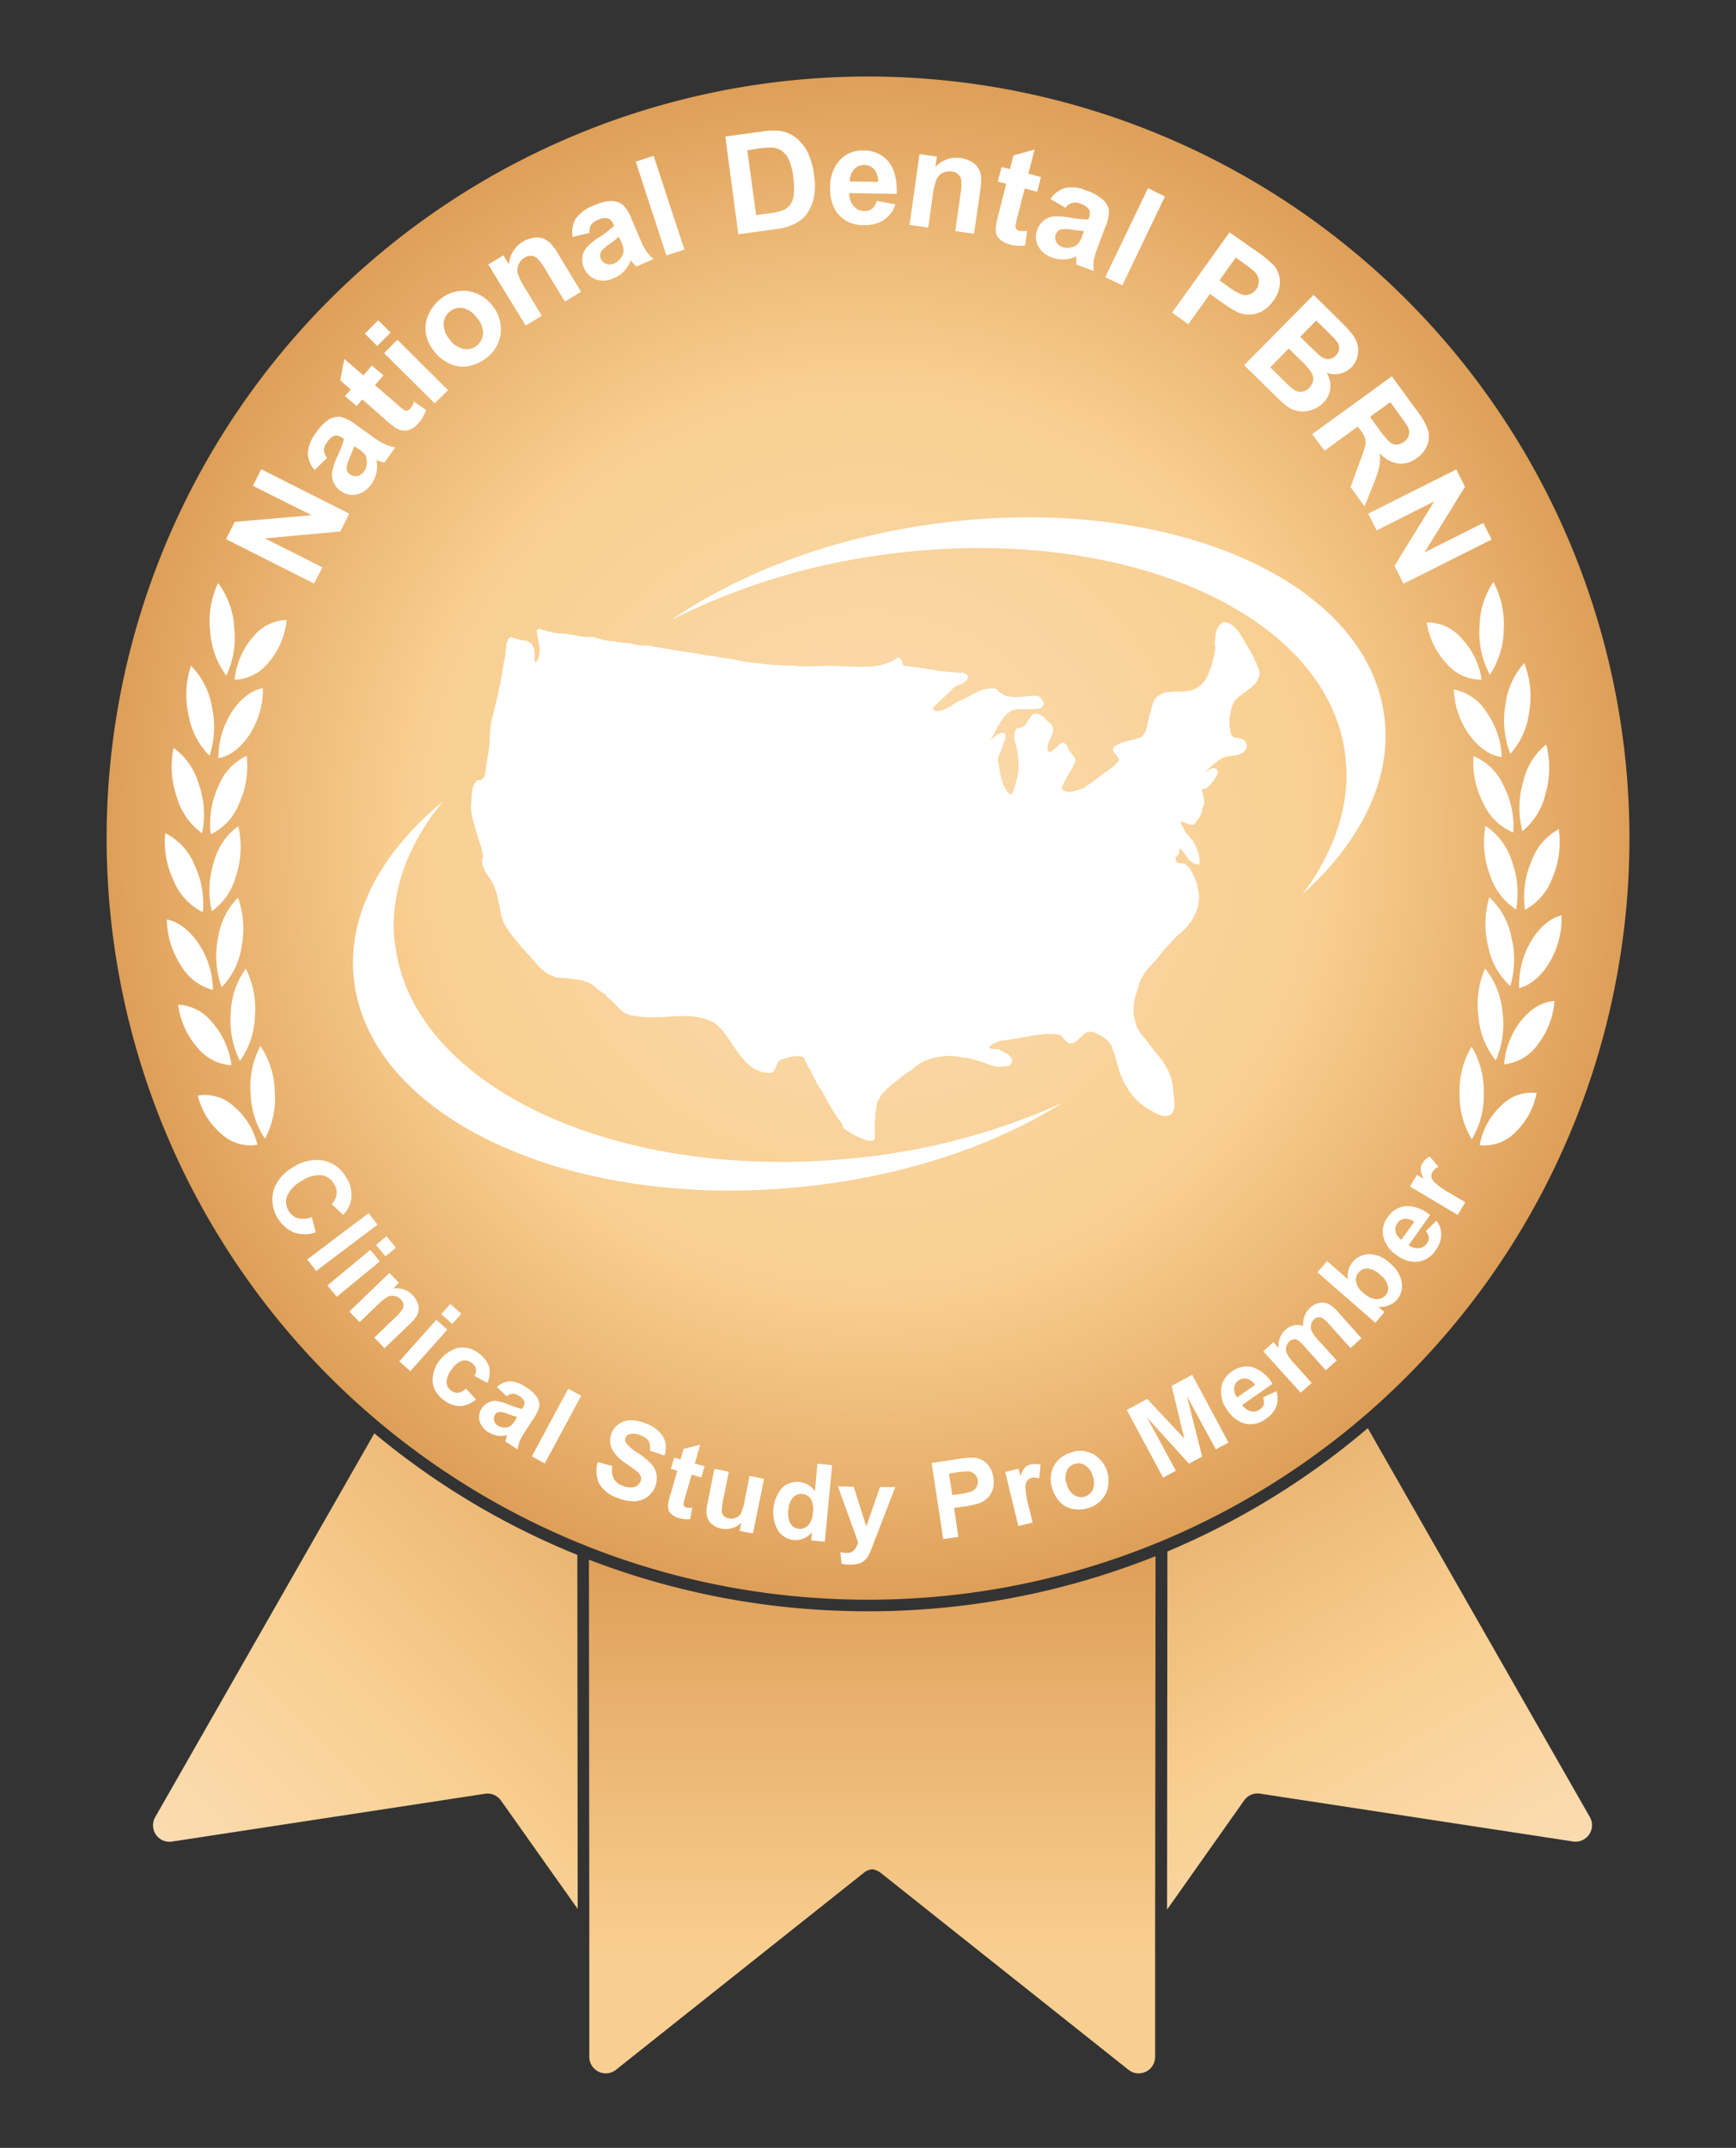 <svg id="Layer_1" data-name="Layer 1" xmlns="http://www.w3.org/2000/svg" xmlns:xlink="http://www.w3.org/1999/xlink" viewBox="0 0 300 371.02"><rect x="0" y="0" width="300" height="371.02" fill="#333333" stroke="none"/><defs><style>.cls-1{fill:url(#linear-gradient);}.cls-2{fill:url(#radial-gradient);}.cls-3{fill:url(#linear-gradient-2);}.cls-4{fill:url(#linear-gradient-3);}.cls-5{fill:#fff;}</style><linearGradient id="linear-gradient" x1="187.9" y1="234.37" x2="245.46" y2="334.07" gradientUnits="userSpaceOnUse"><stop offset="0" stop-color="#de9f58"/><stop offset="0.64" stop-color="#f9cf91"/><stop offset="1" stop-color="#fadcb1"/></linearGradient><radialGradient id="radial-gradient" cx="150" cy="144.6" r="131.73" gradientUnits="userSpaceOnUse"><stop offset="0" stop-color="#fadcb1"/><stop offset="0.6" stop-color="#f9cf91"/><stop offset="1" stop-color="#de9f58"/></radialGradient><linearGradient id="linear-gradient-2" x1="150.75" y1="397.04" x2="150.75" y2="268.81" gradientUnits="userSpaceOnUse"><stop offset="0.46" stop-color="#f9cf91"/><stop offset="1" stop-color="#de9f58"/></linearGradient><linearGradient id="linear-gradient-3" x1="127.42" y1="243.51" x2="40.45" y2="330.49" xlink:href="#linear-gradient"/></defs><path class="cls-1" d="M236.37,246.7A132.44,132.44,0,0,1,201.74,268l-.06,61.86L215,311a2.84,2.84,0,0,1,2.75-1.17l54.09,8.26a2.84,2.84,0,0,0,2.9-4.22Z"/><path class="cls-2" d="M235.37,244.93a131.58,131.58,0,1,0-135.6,21.48l1,.4,1,.41a131.21,131.21,0,0,0,40.57,8.89c2.53.15,5.09.22,7.66.22q4.27,0,8.48-.27a131,131,0,0,0,41.26-9.45l1-.41,1-.42A131.82,131.82,0,0,0,235.37,244.93Z"/><path class="cls-3" d="M150,278.33c-2.15,0-4.3-.05-6.43-.15a133.37,133.37,0,0,1-41.8-8.77l.07,63.18,0,22.71a2.85,2.85,0,0,0,2.86,2.85,2.82,2.82,0,0,0,1.76-.63l10.64-8.46,32.19-25.57a2.79,2.79,0,0,1,1.44-.6h.07a3.45,3.45,0,0,1,1.38.61l32.22,25.6L195,357.52a2.82,2.82,0,0,0,1.76.63,2.85,2.85,0,0,0,2.86-2.85l0-22.62.07-63.87a133.21,133.21,0,0,1-42.47,9.33C154.86,278.27,152.43,278.33,150,278.33Z"/><path class="cls-4" d="M64.69,247.59l-37.87,66.3a2.84,2.84,0,0,0,2.9,4.22l54.09-8.26A2.86,2.86,0,0,1,86.56,311l13.27,18.74-.06-61.15A132.34,132.34,0,0,1,64.69,247.59Z"/><path class="cls-5" d="M53.88,210.24l.69,2.64a5.82,5.82,0,0,1-3.8,0,6.24,6.24,0,0,1-3.55-7.07,6.87,6.87,0,0,1,3.27-4.07,7.22,7.22,0,0,1,5.27-1.29,5.85,5.85,0,0,1,4,2.83,5.48,5.48,0,0,1,.89,4.12,5.31,5.31,0,0,1-1.34,2.45L57.31,208a2.86,2.86,0,0,0,.85-1.7,2.79,2.79,0,0,0-.46-1.86A3,3,0,0,0,55.53,203a5.23,5.23,0,0,0-3.4,1,5.59,5.59,0,0,0-2.55,2.68,2.92,2.92,0,0,0,.35,2.56,2.72,2.72,0,0,0,1.55,1.2A4,4,0,0,0,53.88,210.24Z"/><path class="cls-5" d="M53.1,217.55l10.6-8,1.53,2-10.6,8Z"/><path class="cls-5" d="M56.57,222.05,64,215.9l1.63,2L58.2,224Zm8.41-7,1.81-1.51,1.63,2L66.6,217Z"/><path class="cls-5" d="M66.45,232.9l-1.77-1.83,3.54-3.41a7.54,7.54,0,0,0,1.33-1.52,1.37,1.37,0,0,0,.15-.88,1.53,1.53,0,0,0-.43-.81,2.07,2.07,0,0,0-1.09-.6A1.87,1.87,0,0,0,67,224a8.42,8.42,0,0,0-1.73,1.39l-3.13,3-1.77-1.83,6.92-6.68,1.65,1.7-1,1a3.83,3.83,0,0,1,3.37,1.15,3.64,3.64,0,0,1,.85,1.32,2.53,2.53,0,0,1,.18,1.29,2.9,2.9,0,0,1-.42,1.11,8.57,8.57,0,0,1-1.14,1.29Z"/><path class="cls-5" d="M69,235.16l6.4-7.18,1.9,1.7-6.4,7.18ZM76.25,227l1.57-1.76,1.9,1.7-1.57,1.76Z"/><path class="cls-5" d="M84.22,238.86,82,237.69a1.84,1.84,0,0,0,.24-1.25,1.72,1.72,0,0,0-.69-1,1.87,1.87,0,0,0-1.6-.41,3.3,3.3,0,0,0-1.79,1.39,3.93,3.93,0,0,0-1,2.27,1.89,1.89,0,0,0,.79,1.5,1.71,1.71,0,0,0,1.2.4,2.49,2.49,0,0,0,1.38-.72l1.72,1.86a4.49,4.49,0,0,1-2.78,1.15,4.63,4.63,0,0,1-2.88-1.12,4.42,4.42,0,0,1-1.85-3.11,6,6,0,0,1,4.53-5.85,4.49,4.49,0,0,1,3.51,1,4.73,4.73,0,0,1,1.75,2.31A4.25,4.25,0,0,1,84.22,238.86Z"/><path class="cls-5" d="M87.59,241.19l-1.73-1.59a3.62,3.62,0,0,1,2.24-1,5,5,0,0,1,2.75,1,5.94,5.94,0,0,1,1.92,1.7,2.5,2.5,0,0,1,.45,1.49,5.31,5.31,0,0,1-.93,2.11l-1.62,2.49a11.37,11.37,0,0,0-.9,1.65,5.93,5.93,0,0,0-.3,1.33L87.34,249a6.86,6.86,0,0,1,.2-.77c0-.15.07-.25.08-.3a4.85,4.85,0,0,1-1.69.06,4.14,4.14,0,0,1-1.51-.59,3.24,3.24,0,0,1-1.54-1.93,2.66,2.66,0,0,1,.37-2.18,2.75,2.75,0,0,1,1.1-1A2.56,2.56,0,0,1,85.8,242a8.53,8.53,0,0,1,2,.58,14.4,14.4,0,0,0,2.42.8l.14-.22a1.33,1.33,0,0,0,.25-1.08,2.17,2.17,0,0,0-1-1,1.8,1.8,0,0,0-1-.34A1.76,1.76,0,0,0,87.59,241.19Zm1.77,3.57c-.33-.09-.84-.25-1.51-.5a4.63,4.63,0,0,0-1.41-.37,1,1,0,0,0-.9.49,1.23,1.23,0,0,0-.16,1,1.36,1.36,0,0,0,.65.88,2.26,2.26,0,0,0,1.35.32,1.6,1.6,0,0,0,1-.39,5,5,0,0,0,.75-1Z"/><path class="cls-5" d="M91.9,251.58l6.3-11.69,2.24,1.2-6.3,11.7Z"/><path class="cls-5" d="M103.32,252.55l2.53.7a3.16,3.16,0,0,0,.2,2.14,2.85,2.85,0,0,0,1.59,1.27,3,3,0,0,0,2,.19,1.63,1.63,0,0,0,1.07-1,1.16,1.16,0,0,0,0-.84,2.21,2.21,0,0,0-.69-.89c-.26-.21-.86-.64-1.8-1.3a7.35,7.35,0,0,1-2.36-2.31,3.46,3.46,0,0,1-.18-2.94,3.36,3.36,0,0,1,1.21-1.56,3.57,3.57,0,0,1,2-.67,6.62,6.62,0,0,1,2.61.51,5.58,5.58,0,0,1,3.12,2.37,3.86,3.86,0,0,1,.19,3.2l-2.54-.85a2.3,2.3,0,0,0-.17-1.64,2.7,2.7,0,0,0-1.42-1,3.07,3.07,0,0,0-1.88-.21,1,1,0,0,0-.69.62,1,1,0,0,0,.08.9,7.11,7.11,0,0,0,2,1.71,12.19,12.19,0,0,1,2.36,1.93,3.58,3.58,0,0,1,.89,1.78,4,4,0,0,1-3.82,4.68,7.63,7.63,0,0,1-2.87-.58,5.78,5.78,0,0,1-3.2-2.48A5.05,5.05,0,0,1,103.32,252.55Z"/><path class="cls-5" d="M121.75,253.27l-.56,1.95-1.67-.49-1.08,3.73a12.85,12.85,0,0,0-.33,1.33.56.56,0,0,0,.13.37.69.69,0,0,0,.38.25,3.28,3.28,0,0,0,1,0l-.34,2a5,5,0,0,1-2-.19,3,3,0,0,1-1.12-.57,1.73,1.73,0,0,1-.62-.79,2.36,2.36,0,0,1-.07-1.05,12.19,12.19,0,0,1,.42-1.75l1.16-4-1.12-.33.56-1.95,1.12.33.53-1.84,2.87-.72-.94,3.26Z"/><path class="cls-5" d="M127.81,264.46l.28-1.41a3.67,3.67,0,0,1-1.59.91,3.91,3.91,0,0,1-1.86.08,3.5,3.5,0,0,1-1.62-.77,2.53,2.53,0,0,1-.86-1.39,5.38,5.38,0,0,1,.09-2.15l1.21-6,2.49.5-.87,4.34a12.36,12.36,0,0,0-.36,2.46,1.32,1.32,0,0,0,.36.81,1.49,1.49,0,0,0,.87.45,1.93,1.93,0,0,0,1.21-.12,1.74,1.74,0,0,0,.87-.72,10,10,0,0,0,.7-2.51l.81-4,2.5.51-1.92,9.43Z"/><path class="cls-5" d="M142.54,266.32l-2.36-.23.14-1.4a3.82,3.82,0,0,1-1.5,1.08,3.56,3.56,0,0,1-1.65.25,3.67,3.67,0,0,1-2.7-1.61,6.5,6.5,0,0,1,.69-7.41,3.73,3.73,0,0,1,3-1,3.58,3.58,0,0,1,2.65,1.6l.46-4.76,2.53.25Zm-6.28-5.65a4.37,4.37,0,0,0,.21,2.26,1.93,1.93,0,0,0,3.18.56,3.47,3.47,0,0,0,.82-2.16,3.79,3.79,0,0,0-.36-2.44,2,2,0,0,0-3-.3A3.25,3.25,0,0,0,136.26,260.67Z"/><path class="cls-5" d="M144.81,256.76l2.71.05,2.19,6.86,2.36-6.79,2.64,0-3.55,9.2-.64,1.67a7.44,7.44,0,0,1-.65,1.28,3.19,3.19,0,0,1-.71.71,3.4,3.4,0,0,1-1,.41,5.26,5.26,0,0,1-1.3.13,6.91,6.91,0,0,1-1.44-.17l-.19-2a5.45,5.45,0,0,0,1.07.13,1.56,1.56,0,0,0,1.32-.5,3.61,3.61,0,0,0,.68-1.31Z"/><path class="cls-5" d="M163,265.85l-2-13.14,4.25-.64a15.47,15.47,0,0,1,3.19-.27,3.5,3.5,0,0,1,2.08,1,4.08,4.08,0,0,1,1.14,2.44,4.37,4.37,0,0,1-.13,2.1,3.69,3.69,0,0,1-.92,1.46,3.88,3.88,0,0,1-1.29.83,15.23,15.23,0,0,1-2.72.6l-1.73.25.74,5Zm1-11.31.56,3.72,1.45-.21a7.13,7.13,0,0,0,2.07-.52,1.8,1.8,0,0,0,.73-.77,1.91,1.91,0,0,0,.15-1.07,1.77,1.77,0,0,0-.6-1.12,1.82,1.82,0,0,0-1.15-.42,13.46,13.46,0,0,0-1.93.19Z"/><path class="cls-5" d="M178.45,263l-2.47.6-2.27-9.34,2.3-.56.32,1.33a4.09,4.09,0,0,1,.76-1.5,2,2,0,0,1,1-.56,3.24,3.24,0,0,1,1.74.07l-.24,2.34a2.37,2.37,0,0,0-1.26-.12,1.41,1.41,0,0,0-.81.5,2,2,0,0,0-.32,1.17,15.18,15.18,0,0,0,.55,3.19Z"/><path class="cls-5" d="M181.84,257.14a5.24,5.24,0,0,1-.18-2.53,4.29,4.29,0,0,1,1.1-2.28,5.31,5.31,0,0,1,2.23-1.4,4.77,4.77,0,0,1,3.84.2,5.32,5.32,0,0,1,2.28,6.84,4.83,4.83,0,0,1-2.91,2.49,5.51,5.51,0,0,1-2.58.23,4.05,4.05,0,0,1-2.29-1.08A5.94,5.94,0,0,1,181.84,257.14Zm2.52-.7a3.16,3.16,0,0,0,1.34,1.86,2.23,2.23,0,0,0,3.18-1.06,3.3,3.3,0,0,0-.06-2.31,3.17,3.17,0,0,0-1.34-1.85,2.12,2.12,0,0,0-1.82-.19,2.16,2.16,0,0,0-1.35,1.26A3.18,3.18,0,0,0,184.36,256.44Z"/><path class="cls-5" d="M201,255.25l-6.28-11.7,3.53-1.9,6.41,6.84-2.19-9.1,3.55-1.91,6.28,11.7-2.19,1.18-5-9.21,2.63,10.46-2.28,1.22-7.26-8,5,9.21Z"/><path class="cls-5" d="M218.25,241.4l2.32-1.1a4.13,4.13,0,0,1,0,2.63,4.5,4.5,0,0,1-1.75,2.11,4.34,4.34,0,0,1-4,.78,5.56,5.56,0,0,1-2.68-2.18,5.3,5.3,0,0,1-1.11-3.79,4.12,4.12,0,0,1,1.81-2.92,4.31,4.31,0,0,1,3.59-.77,6.24,6.24,0,0,1,3.46,2.88l-5.23,3.65a2.58,2.58,0,0,0,1.51,1.09,1.91,1.91,0,0,0,1.57-.32,1.62,1.62,0,0,0,.64-.84A2,2,0,0,0,218.25,241.4Zm-1.35-2.19a2.51,2.51,0,0,0-1.43-1.05,1.78,1.78,0,0,0-1.42.28,1.81,1.81,0,0,0-.78,1.29,2.4,2.4,0,0,0,.51,1.66Z"/><path class="cls-5" d="M218.31,233.42l1.75-1.57.88,1a3.77,3.77,0,0,1,1.21-3.14,3.31,3.31,0,0,1,1.45-.79,3,3,0,0,1,1.6.12,4.32,4.32,0,0,1,.25-1.77,3.3,3.3,0,0,1,.91-1.33,3.5,3.5,0,0,1,1.62-.87,2.6,2.6,0,0,1,1.66.2,5.46,5.46,0,0,1,1.53,1.31l4.1,4.59-1.89,1.69-3.67-4.09a4.17,4.17,0,0,0-1.43-1.2,1.17,1.17,0,0,0-1.17.32,1.69,1.69,0,0,0-.54.91,1.87,1.87,0,0,0,.14,1.17,6.52,6.52,0,0,0,1.17,1.61L231,235l-1.9,1.7-3.51-3.93a7.66,7.66,0,0,0-1.31-1.26,1.16,1.16,0,0,0-.72-.17,1.37,1.37,0,0,0-.71.36,1.89,1.89,0,0,0-.58.95,1.72,1.72,0,0,0,.11,1.13,6.54,6.54,0,0,0,1.17,1.62l3.12,3.48-1.9,1.69Z"/><path class="cls-5" d="M237.67,228.49l-10-8.72,1.67-1.92,3.61,3.14a3.59,3.59,0,0,1,.82-3,3.76,3.76,0,0,1,2.87-1.35,5.23,5.23,0,0,1,3.51,1.52,5.61,5.61,0,0,1,2.1,3.38,3.71,3.71,0,0,1-.87,3,3.51,3.51,0,0,1-1.38.95,3.71,3.71,0,0,1-1.83.24l1.07.93Zm-2.13-5.21a4.07,4.07,0,0,0,2,1.1,2,2,0,0,0,1.92-.66,1.82,1.82,0,0,0,.4-1.55,3.56,3.56,0,0,0-1.33-1.94,3.7,3.7,0,0,0-2.18-1.11,1.89,1.89,0,0,0-1.56.67,1.93,1.93,0,0,0-.46,1.62A3.21,3.21,0,0,0,235.54,223.28Z"/><path class="cls-5" d="M246.41,212.66l1.82-1.82a4.07,4.07,0,0,1,.83,2.49,4.53,4.53,0,0,1-.93,2.57,4.29,4.29,0,0,1-3.49,2.08,5.44,5.44,0,0,1-3.25-1.15,5.3,5.3,0,0,1-2.33-3.19,4.12,4.12,0,0,1,.73-3.36,4.3,4.3,0,0,1,3.11-1.94,6.26,6.26,0,0,1,4.23,1.55l-3.69,5.2a2.61,2.61,0,0,0,1.79.52,1.92,1.92,0,0,0,1.36-.83,1.52,1.52,0,0,0,.32-1A2,2,0,0,0,246.41,212.66Zm-2-1.61a2.48,2.48,0,0,0-1.7-.51,1.83,1.83,0,0,0-1.54,2.22,2.34,2.34,0,0,0,1,1.39Z"/><path class="cls-5" d="M253.22,207.68l-1.31,2.19-8.26-4.93,1.22-2,1.17.7a4,4,0,0,1-.53-1.6,1.85,1.85,0,0,1,.3-1.1,3.18,3.18,0,0,1,1.27-1.19l1.5,1.81a2.18,2.18,0,0,0-1,.82,1.37,1.37,0,0,0-.22.93,2.05,2.05,0,0,0,.62,1,14.74,14.74,0,0,0,2.66,1.84Z"/><path class="cls-5" d="M54.28,100.8,39.06,93.14l1.5-3L53.86,89,43.7,83.92l1.44-2.86,15.22,7.67L58.8,91.81,45.79,93l9.92,5Z"/><path class="cls-5" d="M56.52,79.08,54.38,81.2a4.59,4.59,0,0,1-1.18-2.93,6.3,6.3,0,0,1,1.38-3.46,7.62,7.62,0,0,1,2.29-2.37A3.2,3.2,0,0,1,58.81,72a6.83,6.83,0,0,1,2.64,1.32l3.1,2.23a14.54,14.54,0,0,0,2.06,1.25,7.75,7.75,0,0,0,1.69.47l-1.86,2.64a9.19,9.19,0,0,1-1-.3l-.38-.12a5.79,5.79,0,0,1,0,2.16,5.3,5.3,0,0,1-.84,1.9,4.25,4.25,0,0,1-2.57,1.87,3.46,3.46,0,0,1-2.78-.61,3.52,3.52,0,0,1-1.24-1.48,3.27,3.27,0,0,1-.22-1.86,11.2,11.2,0,0,1,.87-2.57,18.2,18.2,0,0,0,1.17-3.06l-.27-.18a1.66,1.66,0,0,0-1.37-.39,2.74,2.74,0,0,0-1.33,1.2,2.3,2.3,0,0,0-.5,1.31A2.32,2.32,0,0,0,56.52,79.08Zm4.68-2a19.8,19.8,0,0,1-.74,1.91,6.06,6.06,0,0,0-.55,1.78,1.34,1.34,0,0,0,.58,1.19,1.59,1.59,0,0,0,1.26.26,1.82,1.82,0,0,0,1.16-.78,2.87,2.87,0,0,0,.49-1.71A2.09,2.09,0,0,0,63,78.42a6.5,6.5,0,0,0-1.23-1Z"/><path class="cls-5" d="M64.26,63.14l2,1.7-1.46,1.69,3.76,3.26a12.77,12.77,0,0,0,1.37,1.1.66.66,0,0,0,.5,0,.91.91,0,0,0,.48-.31,4.26,4.26,0,0,0,.63-1.2l2.1,1.45a6.66,6.66,0,0,1-1.33,2.27,4,4,0,0,1-1.26,1,2.29,2.29,0,0,1-1.26.28A3,3,0,0,1,68.5,74a15,15,0,0,1-1.81-1.43L62.62,69l-1,1.13-2-1.71,1-1.13L58.8,65.7,59.5,62l3.3,2.85Z"/><path class="cls-5" d="M65.19,59.77l-2.14-2.14,2.31-2.31,2.14,2.13Zm9.93,9.9L66.38,61l2.3-2.31,8.74,8.71Z"/><path class="cls-5" d="M75,60.65a6.65,6.65,0,0,1-1.38-2.95A5.51,5.51,0,0,1,74,54.46a6.85,6.85,0,0,1,2-2.7,6.16,6.16,0,0,1,4.71-1.49A6.31,6.31,0,0,1,85,52.69a6.4,6.4,0,0,1,1.54,4.74,6.17,6.17,0,0,1-2.36,4.31,7.19,7.19,0,0,1-3,1.45,5.2,5.2,0,0,1-3.24-.26A7.32,7.32,0,0,1,75,60.65Zm2.7-2a4.09,4.09,0,0,0,2.45,1.63,2.86,2.86,0,0,0,3.33-2.72,4.14,4.14,0,0,0-1.13-2.74A4,4,0,0,0,80,53.22a2.85,2.85,0,0,0-3.33,2.72A4,4,0,0,0,77.74,58.66Z"/><path class="cls-5" d="M100.41,50.4l-2.79,1.69-3.28-5.38a9.32,9.32,0,0,0-1.52-2.1,1.74,1.74,0,0,0-1-.43,2,2,0,0,0-1.14.31,2.65,2.65,0,0,0-1.06,1.19,2.38,2.38,0,0,0-.15,1.53,10.31,10.31,0,0,0,1.26,2.56l2.9,4.77-2.79,1.7L84.38,45.69,87,44.11l.94,1.55a5.06,5.06,0,0,1,4.29-4.59,3.23,3.23,0,0,1,1.67.15,3.49,3.49,0,0,1,1.26.84,9.82,9.82,0,0,1,1.29,1.78Z"/><path class="cls-5" d="M101.9,40.22l-2.93.7a4.55,4.55,0,0,1,.51-3.12,6.31,6.31,0,0,1,3-2.24,7.71,7.71,0,0,1,3.19-.83,3.23,3.23,0,0,1,1.9.6,6.59,6.59,0,0,1,1.57,2.5l1.5,3.51a13.16,13.16,0,0,0,1.1,2.13,7.14,7.14,0,0,0,1.21,1.28l-3,1.3c-.17-.16-.39-.42-.68-.76A4,4,0,0,0,109,45a5.82,5.82,0,0,1-1.15,1.83,5,5,0,0,1-1.7,1.19,4.2,4.2,0,0,1-3.17.26,3.7,3.7,0,0,1-2.34-3.87,3.27,3.27,0,0,1,.78-1.71A10.57,10.57,0,0,1,103.52,41a17.52,17.52,0,0,0,2.59-2l-.13-.3a1.68,1.68,0,0,0-1-1,2.76,2.76,0,0,0-1.77.34,2.35,2.35,0,0,0-1.11.86A2.32,2.32,0,0,0,101.9,40.22Zm5.06.67a19.91,19.91,0,0,1-1.62,1.26,6.06,6.06,0,0,0-1.4,1.23,1.35,1.35,0,0,0-.12,1.31,1.59,1.59,0,0,0,.94.89,1.82,1.82,0,0,0,1.39-.07,2.77,2.77,0,0,0,1.31-1.21,2,2,0,0,0,.28-1.3,6,6,0,0,0-.52-1.51Z"/><path class="cls-5" d="M115.16,44.12l-5.3-16.2,3.1-1,5.31,16.19Z"/><path class="cls-5" d="M125.34,23.58l6.23-.85a12.08,12.08,0,0,1,3.26-.11,5.56,5.56,0,0,1,2.75,1.2,7.56,7.56,0,0,1,2,2.51,12.63,12.63,0,0,1,1.1,3.92,11.11,11.11,0,0,1,0,3.66,7.39,7.39,0,0,1-1.4,3.23A6,6,0,0,1,137,38.82a10.37,10.37,0,0,1-3,.77l-6.41.88Zm3.8,2.39,1.53,11.19,2.54-.35a9.07,9.07,0,0,0,2-.45,3.1,3.1,0,0,0,1.28-.89,3.62,3.62,0,0,0,.67-1.75,11,11,0,0,0-.08-3.14,10.21,10.21,0,0,0-.75-3,4.1,4.1,0,0,0-1.19-1.5,3.32,3.32,0,0,0-1.69-.58,15.79,15.79,0,0,0-2.82.22Z"/><path class="cls-5" d="M151.51,34.7l3.24.6a5.29,5.29,0,0,1-2,2.69,5.86,5.86,0,0,1-3.41.89,5.57,5.57,0,0,1-4.73-2.18,7.1,7.1,0,0,1-1.15-4.28,6.85,6.85,0,0,1,1.68-4.78A5.28,5.28,0,0,1,149.21,26a5.47,5.47,0,0,1,4.31,1.89c1,1.23,1.52,3.1,1.44,5.6l-8.19-.14a3.32,3.32,0,0,0,.76,2.28,2.48,2.48,0,0,0,1.87.84,2.1,2.1,0,0,0,1.3-.4A2.6,2.6,0,0,0,151.51,34.7Zm.24-3.29a3.14,3.14,0,0,0-.7-2.17,2.35,2.35,0,0,0-3.46,0,3,3,0,0,0-.73,2.11Z"/><path class="cls-5" d="M168.32,40.38l-3.23-.46.87-6.23a9.83,9.83,0,0,0,.16-2.59,1.86,1.86,0,0,0-.55-1,1.92,1.92,0,0,0-1.08-.48,2.58,2.58,0,0,0-1.57.25A2.29,2.29,0,0,0,161.84,31a10.22,10.22,0,0,0-.65,2.77l-.78,5.54-3.23-.46,1.72-12.22,3,.42-.25,1.79A4.93,4.93,0,0,1,166,27.3a4.88,4.88,0,0,1,1.9.66,3.33,3.33,0,0,1,1.21,1.17,3.82,3.82,0,0,1,.44,1.45,10.93,10.93,0,0,1-.13,2.2Z"/><path class="cls-5" d="M179.88,30.59l-.64,2.53-2.17-.55-1.22,4.82a12.65,12.65,0,0,0-.38,1.72.67.67,0,0,0,.19.47.88.88,0,0,0,.49.3,4.4,4.4,0,0,0,1.35,0l-.35,2.52a6.57,6.57,0,0,1-2.62-.16,4.2,4.2,0,0,1-1.48-.68,2.32,2.32,0,0,1-.81-1,3,3,0,0,1-.14-1.35,16,16,0,0,1,.47-2.25l1.32-5.22-1.45-.37.64-2.52,1.45.37.61-2.38,3.65-1L177.71,30Z"/><path class="cls-5" d="M184.12,35.9l-2.6-1.53a4.67,4.67,0,0,1,2.53-1.89,6.29,6.29,0,0,1,3.7.44,7.77,7.77,0,0,1,2.88,1.61,3.24,3.24,0,0,1,1,1.75,6.7,6.7,0,0,1-.6,2.89l-1.35,3.57a12.58,12.58,0,0,0-.67,2.31,7.26,7.26,0,0,0,0,1.76l-3-1.12c0-.23,0-.57,0-1,0-.2,0-.34,0-.4a6.13,6.13,0,0,1-2.1.53,5.21,5.21,0,0,1-2.05-.32,4.22,4.22,0,0,1-2.46-2,3.4,3.4,0,0,1-.13-2.83,3.5,3.5,0,0,1,1.11-1.58,3.27,3.27,0,0,1,1.75-.7,11.58,11.58,0,0,1,2.7.18,17.49,17.49,0,0,0,3.25.34l.11-.3a1.67,1.67,0,0,0,0-1.42,2.74,2.74,0,0,0-1.51-1,2,2,0,0,0-2.55.71Zm3.19,4a19.34,19.34,0,0,1-2-.21,5.64,5.64,0,0,0-1.86-.08,1.34,1.34,0,0,0-1,.86,1.61,1.61,0,0,0,.07,1.29,1.8,1.8,0,0,0,1.05.91,2.77,2.77,0,0,0,1.78,0,2,2,0,0,0,1.11-.75,6.54,6.54,0,0,0,.67-1.45Z"/><path class="cls-5" d="M191,47.88l7.38-15.36,2.94,1.41-7.37,15.36Z"/><path class="cls-5" d="M202.55,54l9.92-13.86L217,43.31a19.85,19.85,0,0,1,3.18,2.58,4.54,4.54,0,0,1,1,2.79A5.26,5.26,0,0,1,220,52a5.43,5.43,0,0,1-2,1.81,4.64,4.64,0,0,1-2.15.53,5.09,5.09,0,0,1-1.92-.38,20.37,20.37,0,0,1-3-1.88l-1.83-1.31L205.35,56Zm11-9.51-2.81,3.93,1.53,1.1a9.11,9.11,0,0,0,2.36,1.36,2.21,2.21,0,0,0,2.45-.9,2.23,2.23,0,0,0,.45-1.57,2.4,2.4,0,0,0-.68-1.42,16.86,16.86,0,0,0-1.95-1.53Z"/><path class="cls-5" d="M227,50.94l4.85,4.78a19.28,19.28,0,0,1,2,2.24,4.43,4.43,0,0,1,.78,1.75,4.37,4.37,0,0,1-.07,1.93,3.8,3.8,0,0,1-1,1.78,3.92,3.92,0,0,1-2,1.12,4,4,0,0,1-2.3-.16,4.42,4.42,0,0,1,.62,2.78,4.08,4.08,0,0,1-1.2,2.42,5.18,5.18,0,0,1-2,1.23,4.48,4.48,0,0,1-2.28.21,4.8,4.8,0,0,1-2.21-1c-.45-.36-1.46-1.3-3-2.83L215,63.08Zm-4.29,9.26-3.2,3.25,2.27,2.23a16.11,16.11,0,0,0,1.75,1.59,2,2,0,0,0,2.73-.3,2.32,2.32,0,0,0,.65-1.19,2.12,2.12,0,0,0-.22-1.31,11.53,11.53,0,0,0-2-2.32Zm4.75-4.82-2.77,2.8,1.61,1.58c1,.94,1.56,1.52,1.82,1.72a2.34,2.34,0,0,0,1.42.54,1.8,1.8,0,0,0,1.29-.59,1.94,1.94,0,0,0,.6-1.23,2,2,0,0,0-.51-1.33c-.21-.27-.9-1-2.05-2.11Z"/><path class="cls-5" d="M226.75,75l13.78-10,4.26,5.85a12.39,12.39,0,0,1,2,3.48,3.9,3.9,0,0,1-.15,2.56,4.94,4.94,0,0,1-1.73,2.19,4.56,4.56,0,0,1-3.23,1,5.42,5.42,0,0,1-3.25-1.8,8,8,0,0,1-.08,2.33,18.8,18.8,0,0,1-1.08,3.22l-1.46,3.63-2.42-3.32,1.53-4.2a24.53,24.53,0,0,0,1-2.94,2.6,2.6,0,0,0,0-1.25,5.75,5.75,0,0,0-.86-1.51l-.41-.57-5.75,4.19Zm10-3,1.49,2.06a14,14,0,0,0,2,2.38,1.82,1.82,0,0,0,1.15.35,2.18,2.18,0,0,0,1.24-.47,2,2,0,0,0,.85-1.19,2,2,0,0,0-.22-1.44c-.13-.25-.61-.94-1.43-2.06l-1.58-2.17Z"/><path class="cls-5" d="M236.43,88.73l15.23-7.64,1.5,3-7,11.34,10.17-5.1,1.44,2.86-15.23,7.64-1.55-3.09,6.85-11.12-9.93,5Z"/><path class="cls-5" d="M34.19,189.25a12.48,12.48,0,0,0,4.07,6.62,7.36,7.36,0,0,0,6.23,1.87,12.36,12.36,0,0,0-4.08-6.62A7.33,7.33,0,0,0,34.19,189.25Z"/><path class="cls-5" d="M45,180.68a14.69,14.69,0,0,1,2.49,7.88,14.94,14.94,0,0,1-1.69,8.14,14.67,14.67,0,0,1-2.49-7.88A14.92,14.92,0,0,1,45,180.68Z"/><path class="cls-5" d="M30.79,173.54a13.7,13.7,0,0,0,3.29,7.36A8.07,8.07,0,0,0,40,184a13.79,13.79,0,0,0-3.3-7.36A8,8,0,0,0,30.79,173.54Z"/><path class="cls-5" d="M42.48,167.3a15.51,15.51,0,0,1,1.57,8.27,13.86,13.86,0,0,1-2.59,7.68A15.53,15.53,0,0,1,39.88,175,13.91,13.91,0,0,1,42.48,167.3Z"/><path class="cls-5" d="M28.83,158.83a14.79,14.79,0,0,0,2.42,7.91A9.11,9.11,0,0,0,36.8,171a14.79,14.79,0,0,0-2.43-7.92C32.77,160.65,30.73,159.17,28.83,158.83Z"/><path class="cls-5" d="M41.12,155.05a15.88,15.88,0,0,1,.63,8.47,12.56,12.56,0,0,1-3.45,7,15.92,15.92,0,0,1-.62-8.48A12.53,12.53,0,0,1,41.12,155.05Z"/><path class="cls-5" d="M28.55,143.93a15.56,15.56,0,0,0,1.5,8.29,10.33,10.33,0,0,0,5,5.34,15.51,15.51,0,0,0-1.51-8.3A10.21,10.21,0,0,0,28.55,143.93Z"/><path class="cls-5" d="M41.17,142.71a15.83,15.83,0,0,1-.35,8.47,11.08,11.08,0,0,1-4.21,6.23,15.92,15.92,0,0,1,.34-8.47A11.15,11.15,0,0,1,41.17,142.71Z"/><path class="cls-5" d="M30,129.19a16,16,0,0,0,.55,8.48,11.65,11.65,0,0,0,4.37,6.27,15.91,15.91,0,0,0-.55-8.47A11.63,11.63,0,0,0,30,129.19Z"/><path class="cls-5" d="M42.62,130.56a15.34,15.34,0,0,1-1.31,8.27,9.72,9.72,0,0,1-4.89,5.28,15.34,15.34,0,0,1,1.31-8.27A9.72,9.72,0,0,1,42.62,130.56Z"/><path class="cls-5" d="M33,115a15.85,15.85,0,0,0-.42,8.46,13.09,13.09,0,0,0,3.62,7.08,15.88,15.88,0,0,0,.42-8.47A13.12,13.12,0,0,0,33,115Z"/><path class="cls-5" d="M45.43,118.88a14.4,14.4,0,0,1-2.23,7.89c-1.55,2.43-3.55,3.89-5.45,4.2A14.48,14.48,0,0,1,40,123.09C41.53,120.65,43.53,119.2,45.43,118.88Z"/><path class="cls-5" d="M37.69,100.71A15.35,15.35,0,0,0,36.32,109a14.39,14.39,0,0,0,2.79,7.71,15.22,15.22,0,0,0,1.37-8.26A14.13,14.13,0,0,0,37.69,100.71Z"/><path class="cls-5" d="M49.54,107.09a13.21,13.21,0,0,1-3.11,7.32,7.75,7.75,0,0,1-5.88,3,13.15,13.15,0,0,1,3.11-7.31A7.72,7.72,0,0,1,49.54,107.09Z"/><path class="cls-5" d="M265.54,188.79a12.38,12.38,0,0,1-3.73,6.83,7.35,7.35,0,0,1-6.11,2.19,12.35,12.35,0,0,1,3.73-6.83A7.32,7.32,0,0,1,265.54,188.79Z"/><path class="cls-5" d="M254.31,180.8a14.69,14.69,0,0,0-2.08,8,14.91,14.91,0,0,0,2.1,8,14.6,14.6,0,0,0,2.08-8A14.88,14.88,0,0,0,254.31,180.8Z"/><path class="cls-5" d="M268.63,172.91a13.8,13.8,0,0,1-2.9,7.52,8.13,8.13,0,0,1-5.8,3.42,13.83,13.83,0,0,1,2.92-7.52C264.59,174.13,266.71,173,268.63,172.91Z"/><path class="cls-5" d="M256.64,167.29a15.6,15.6,0,0,0-1.15,8.35,13.82,13.82,0,0,0,3,7.53,15.6,15.6,0,0,0,1.15-8.35A13.86,13.86,0,0,0,256.64,167.29Z"/><path class="cls-5" d="M269.85,158.11a14.92,14.92,0,0,1-2,8c-1.48,2.54-3.44,4.12-5.33,4.57a15,15,0,0,1,2-8C266,160.14,268,158.55,269.85,158.11Z"/><path class="cls-5" d="M257.37,155a15.88,15.88,0,0,0-.19,8.49,12.43,12.43,0,0,0,3.81,6.84,16,16,0,0,0,.18-8.49A12.46,12.46,0,0,0,257.37,155Z"/><path class="cls-5" d="M269.37,143.22a15.65,15.65,0,0,1-1.08,8.36,10.35,10.35,0,0,1-4.75,5.59,15.65,15.65,0,0,1,1.09-8.36A10.3,10.3,0,0,1,269.37,143.22Z"/><path class="cls-5" d="M256.7,142.67a15.82,15.82,0,0,0,.77,8.43,11.05,11.05,0,0,0,4.53,6,15.86,15.86,0,0,0-.77-8.44A11.1,11.1,0,0,0,256.7,142.67Z"/><path class="cls-5" d="M267.2,128.58a15.93,15.93,0,0,1-.11,8.49,11.73,11.73,0,0,1-4,6.5,15.93,15.93,0,0,1,.12-8.49A11.66,11.66,0,0,1,267.2,128.58Z"/><path class="cls-5" d="M254.64,130.61a15.28,15.28,0,0,0,1.72,8.19,9.75,9.75,0,0,0,5.15,5,15.35,15.35,0,0,0-1.73-8.2A9.79,9.79,0,0,0,254.64,130.61Z"/><path class="cls-5" d="M263.41,114.53a15.89,15.89,0,0,1,.85,8.43,13.1,13.1,0,0,1-3.26,7.25,15.8,15.8,0,0,1-.85-8.43A13.1,13.1,0,0,1,263.41,114.53Z"/><path class="cls-5" d="M251.23,119.09a14.34,14.34,0,0,0,2.63,7.76c1.67,2.35,3.74,3.7,5.66,3.92a14.38,14.38,0,0,0-2.64-7.76A8.63,8.63,0,0,0,251.23,119.09Z"/><path class="cls-5" d="M258.07,100.53a15.37,15.37,0,0,1,1.79,8.17,14.44,14.44,0,0,1-2.4,7.85,15.29,15.29,0,0,1-1.79-8.18A14.24,14.24,0,0,1,258.07,100.53Z"/><path class="cls-5" d="M246.56,107.53a13.2,13.2,0,0,0,3.48,7.15,7.72,7.72,0,0,0,6,2.72,13.1,13.1,0,0,0-3.48-7.14A7.7,7.7,0,0,0,246.56,107.53Z"/><polygon class="cls-5" points="88.04 110.18 88.04 110.18 87.91 110.32 87.78 110.51 87.7 110.69 87.66 110.88 87.58 111.01 87.49 111.2 87.47 111.79 87.41 112.38 87.34 112.97 87.23 113.56 87.19 113.83 87.12 114.1 87.11 114.06 87.05 114.56 87.05 114.6 86.91 115.56 86.72 116.56 86.72 116.51 86.65 117.06 86.49 117.65 86.51 117.97 86.43 118.24 86.35 118.51 86.27 118.83 86.09 119.83 85.86 120.83 85.35 122.8 85.12 123.76 84.89 124.71 84.89 124.76 84.75 125.76 84.66 126.75 84.64 127.52 84.63 128.25 84.46 129.69 84.2 131.15 83.99 132.6 83.93 133.15 83.81 133.69 83.66 134.24 83.09 134.81 82.77 134.73 82.64 134.74 82.46 134.79 82.24 134.98 82.24 135.02 82.07 135.26 81.9 135.49 81.82 135.76 81.62 136.31 81.55 136.9 81.47 138.08 81.44 138.67 81.38 139.21 81.39 139.62 81.41 139.98 81.41 140.02 81.53 140.74 81.59 141.1 81.69 141.45 81.7 141.5 81.8 141.86 81.91 142.26 82.17 143.24 82.75 145.16 83.1 146.05 83.25 146.72 83.41 147.46 83.47 147.71 83.46 148.11 83.38 148.29 83.34 148.47 83.31 148.88 83.37 149.28 83.48 149.64 83.63 150 83.73 150.31 83.83 150.58 84.36 151.32 84.84 152.02 84.84 151.98 85.23 152.73 85.38 153.09 85.48 153.44 85.68 153.84 85.79 154.24 85.78 154.2 86 155 86.11 155.45 86.17 155.85 86.38 156.66 86.46 157.37 86.62 158.09 86.62 158.13 86.83 158.76 87.08 159.42 87.43 160.04 87.81 160.61 88.58 161.76 88.63 161.75 89.1 162.32 90 163.46 90.48 164.02 90.52 164.02 91.14 164.72 91.14 164.67 92.37 166.11 92.37 166.16 93.03 166.85 93.69 167.5 94.06 167.76 94.06 167.81 94.48 168.06 94.85 168.31 94.9 168.31 95.31 168.52 95.77 168.68 95.77 168.73 96.23 168.84 96.28 168.84 96.95 168.9 97.68 168.96 98.45 169.02 99.18 169.13 99.95 169.23 99.9 169.23 100.68 169.38 101.41 169.62 101.73 169.75 102.1 169.91 102.75 170.38 102.7 170.38 103.31 170.9 103.96 171.37 104.29 171.58 104.61 171.79 104.57 171.8 104.76 172.01 104.8 172.01 104.99 172.23 104.99 172.27 105.42 172.62 105.84 173.01 106.07 173.18 106.26 173.44 106.59 173.74 106.92 174.09 107.25 174.44 107.62 174.74 108 175.04 108.04 175.04 108.46 175.2 108.46 175.25 108.91 175.36 109.14 175.44 109.19 175.44 109.41 175.43 110.32 175.57 111.23 175.68 112.13 175.73 112.18 175.72 113.08 175.73 114.97 175.66 116.82 175.53 117.72 175.5 118.63 175.5 119.53 175.56 120.39 175.66 121.21 175.81 122.08 176.09 122.08 176.04 122.45 176.21 122.86 176.37 123.28 176.58 123.23 176.58 123.65 176.79 123.6 176.79 124.21 177.31 124.78 177.91 124.73 177.87 125.25 178.53 125.78 179.23 126.74 180.68 127.75 182.08 128.27 182.74 128.79 183.35 128.79 183.39 129.4 183.91 130.01 184.43 130.05 184.43 130.38 184.64 130.7 184.8 130.75 184.8 131.11 184.97 131.44 185.13 131.48 185.13 131.89 185.21 132.3 185.28 132.75 185.31 133.21 185.33 133.43 185.23 133.6 185.14 133.82 184.86 133.99 184.53 134.15 184.16 134.27 183.84 134.44 183.52 134.4 183.57 134.61 183.29 134.7 183.19 134.87 183.1 135.1 183 135.32 182.94 135.76 182.79 136.21 182.68 136.75 182.52 136.7 182.53 137.38 182.45 138.01 182.43 138.32 182.46 138.28 182.46 138.6 182.49 138.55 182.5 138.78 182.62 138.88 182.71 139.02 182.84 138.97 182.79 139.22 183.41 139.27 183.41 139.56 184.08 139.91 184.69 140.29 185.27 140.29 185.22 140.3 185.45 140.35 185.62 140.54 185.93 140.74 186.29 140.94 186.64 141.13 187.08 141.38 187.48 141.38 187.52 141.91 188.31 141.91 188.27 142.39 189.06 142.59 189.51 142.78 189.9 143.46 191.05 144.14 192.15 144.87 193.29 145.29 193.82 145.72 194.34 145.72 194.21 145.63 194.3 145.59 194.44 145.64 194.62 145.74 194.79 145.74 194.75 145.88 194.97 147 195.69 148.06 196.32 148.1 196.32 148.66 196.57 149.25 196.81 149.3 196.81 149.9 197.02 150.75 197.07 151.02 197.01 151.18 196.51 151.18 196.47 151.21 196.01 151.17 195.11 151.13 194.21 151.16 193.76 151.28 193.3 151.25 192.58 151.36 191.94 151.39 191.63 151.46 191.26 151.53 190.54 151.53 190.58 151.69 190.17 151.9 189.85 152.11 189.47 152.07 189.48 152.32 189.1 152.33 189.15 152.88 188.49 153.49 187.88 153.45 187.89 154.1 187.36 154.76 186.84 156.07 185.79 156.77 185.31 157.12 185.07 157.52 184.83 158.04 184.36 158.53 184.02 159.1 183.64 159.63 183.34 160.2 183.09 160.16 183.14 160.74 182.89 161.32 182.73 161.9 182.62 162.48 182.5 163.06 182.44 163.7 182.41 164.33 182.38 164.28 182.38 164.92 182.45 165.55 182.51 166.19 182.62 166.14 182.63 166.78 182.73 167.28 182.76 167.73 182.87 168.23 182.99 168.69 183.11 169.65 183.43 170.57 183.75 170.57 183.8 171.53 184.07 171.99 184.19 172.44 184.26 172.49 184.26 172.94 184.28 173.43 184.26 173.93 184.2 174.42 184.04 174.63 183.85 174.76 183.62 174.93 183.34 174.93 183.25 174.92 183.16 174.91 182.99 174.91 182.94 174.82 182.81 174.63 182.5 174.58 182.5 174.34 182.24 174.02 182.03 173.69 181.86 173.37 181.69 173.09 181.53 172.82 181.35 172.54 181.23 172.5 181.23 172.22 181.2 171.95 181.21 171.73 181.17 171.46 181.19 171.23 181.1 171.23 181.15 171 181.03 171.04 181.02 170.81 180.9 170.86 181.07 171.03 180.8 170.99 180.84 171.21 180.61 171.43 180.42 171.69 180.27 172.31 179.98 172.26 180.03 172.89 179.77 172.84 179.77 174.19 179.63 175.53 179.4 176.88 179.16 178.27 178.92 179.57 178.73 180.24 178.66 180.2 178.66 180.88 178.59 181.51 178.61 182.14 178.63 182.73 178.69 183.32 178.8 183.28 178.76 183.46 178.98 183.65 179.2 183.84 179.41 184.03 179.63 184.03 179.68 184.27 179.89 184.46 180.06 184.73 180.19 185.05 180.27 185.37 180.21 185.81 179.96 185.85 179.96 186.07 179.82 186.42 179.44 186.46 179.44 187.16 178.74 187.16 178.78 187.55 178.45 187.73 178.35 188 178.29 187.95 178.3 188.22 178.24 188.49 178.23 188.81 178.26 188.76 178.26 189.03 178.34 189.03 178.3 189.5 178.55 189.96 178.76 190.42 179.01 190.84 179.31 191.25 179.6 191.59 180 191.92 180.39 191.92 180.34 192.16 180.79 192.12 180.79 192.32 181.28 192.32 181.23 192.37 181.55 192.48 181.86 192.72 182.34 192.68 182.34 193 183.55 193.36 184.75 193.77 185.96 194.07 186.58 194.32 187.15 194.66 187.68 195 188.21 195 188.25 195.33 188.74 195.72 189.26 196.14 189.74 196.61 190.17 197.04 190.61 197.08 190.6 197.59 190.99 198.57 191.63 199.59 192.26 199.63 192.26 200.14 192.51 200.18 192.51 200.73 192.71 201 192.74 201.28 192.78 201.59 192.77 201.86 192.71 201.91 192.71 202.09 192.66 202.26 192.56 202.39 192.46 202.44 192.41 202.52 192.32 202.74 192 202.73 191.95 202.9 191.63 202.95 190.68 202.91 189.78 202.79 188.93 202.71 188.07 202.64 187.4 202.52 186.77 202.52 186.73 202.36 186.14 202.15 185.52 201.86 184.94 201.56 184.37 201.22 183.8 200.89 183.27 200.12 182.26 199.32 181.3 198.55 180.3 197.84 179.33 197.79 179.34 197.46 178.94 197.13 178.51 196.84 178.07 196.84 178.11 196.59 177.67 196.39 177.18 196.39 177.23 196.24 176.74 196.13 176.25 196.13 176.29 196.02 175.8 195.91 175.31 195.89 174.81 195.87 174.31 195.89 173.82 195.96 173.32 196.03 172.82 196.26 171.86 196.34 171.63 196.39 171.58 196.42 171.36 196.51 171.17 196.46 171.18 196.59 170.94 196.75 170.4 196.86 169.85 196.86 169.9 197.02 169.44 197.27 168.93 197.27 168.97 197.53 168.56 197.78 168.1 198.38 167.3 198.38 167.35 199.03 166.6 199.72 165.85 200.37 165.1 200.92 164.31 200.92 164.36 201.22 164.03 201.48 163.75 201.96 163.19 203.3 161.78 203.73 161.35 203.73 161.4 204.08 161.11 204.13 161.06 204.47 160.73 204.82 160.4 205.13 160.07 205.43 159.7 205.42 159.66 205.72 159.28 205.77 159.28 206.02 158.87 206.28 158.45 206.48 157.99 206.69 157.57 206.85 157.11 206.85 157.07 207.01 156.61 207.09 156.16 207.08 156.11 207.15 155.66 207.22 155.16 207.2 154.66 207.14 154.31 207.09 153.99 206.97 153.28 206.85 152.6 206.75 152.29 206.7 152.25 206.55 151.94 206.6 151.98 206.25 151.23 205.91 150.52 205.9 150.47 205.66 150.17 205.47 149.82 205.42 149.82 205.14 149.51 204.77 149.21 204.49 149.13 204.22 149.14 203.68 149.08 203.72 149.07 203.5 148.99 203.54 148.99 203.31 148.91 203.36 148.91 203.21 148.73 203.26 148.78 203.21 148.64 203.21 148.69 203.21 148.55 203.15 148.33 203.1 148.15 203.14 148.06 203.36 147.91 203.53 147.77 203.66 147.59 203.75 147.4 203.74 147.18 203.74 147.22 203.78 147.04 203.81 146.9 203.89 146.58 203.94 146.54 203.89 146.58 203.93 146.45 204.53 147.23 205.13 148.04 205.29 148.28 205.51 148.52 205.7 148.69 205.98 148.91 206.36 149.19 206.83 149.32 207.27 149.3 207.29 148.63 207.31 148.38 207.19 147.8 207.19 147.76 207.03 147.13 206.88 146.91 206.93 146.91 206.78 146.47 206.63 146.25 206.63 146.29 206.58 146.02 206.48 145.8 206.43 145.76 206.19 145.36 206.19 145.32 205.9 144.97 205.86 144.97 205.57 144.57 205.24 144.23 204.91 143.83 204.66 143.39 204.56 143.17 204.57 143.22 204.46 142.9 204.23 142.64 204.27 142.64 204.12 142.33 204.13 142.38 204.11 142.02 204.11 142.06 203.97 141.84 204.24 141.92 204.19 141.88 204.79 142.12 205.07 142.25 205.39 142.37 205.71 142.45 206.03 142.48 206.43 142.37 206.68 142 206.9 141.72 207.32 141.12 207.32 141.07 207.49 140.75 207.61 140.43 207.66 140.38 207.73 140.02 207.8 139.56 207.8 139.61 208.01 139.19 208.08 138.74 208.07 138.29 208.05 137.88 207.94 137.48 207.73 136.68 207.66 136.23 207.81 136.36 208.07 136.3 208.29 136.2 208.34 136.2 208.51 136.06 208.56 136.06 208.96 135.77 209.3 135.39 209.64 134.97 209.94 134.51 210.49 133.58 210.44 133.32 210.43 133.23 210.38 133.09 210.33 132.91 210.23 132.83 210.05 132.75 209.59 132.67 209.37 132.77 208.97 132.92 208.62 133.16 208.58 133.17 208.27 133.41 207.97 133.69 207.61 133.93 207.31 134.12 207.35 134.12 207 134.31 207.36 134.21 207.62 133.97 207.57 133.97 207.84 133.78 207.97 133.69 208.05 133.59 208.75 132.89 208.7 132.89 209.44 132.27 210.93 131.08 211.19 130.94 211.19 130.98 211.46 130.88 211.73 130.78 211.86 130.73 212 130.68 211.95 130.68 212.98 130.55 213.48 130.48 214.02 130.37 214.46 130.17 214.68 130.07 214.9 129.93 214.9 129.88 215.07 129.74 215.07 129.69 215.24 129.51 215.37 129.28 215.49 129 215.44 128.69 215.38 128.42 215.23 128.15 215.09 127.98 215.09 127.93 214.9 127.81 214.67 127.68 214.44 127.55 214.21 127.52 213.76 127.45 213.35 127.37 213.4 127.42 213.17 127.33 213.21 127.33 213.03 127.2 213.03 127.25 212.89 127.08 212.89 127.12 212.74 126.9 212.74 126.94 212.63 126.27 212.51 125.56 212.51 125.6 212.48 124.88 212.45 124.2 212.56 123.52 212.67 122.89 212.87 122.25 212.82 122.25 213.07 121.65 213.28 121.24 213.53 120.86 213.54 120.91 213.84 120.58 214.19 120.25 214.93 119.72 215.32 119.44 215.68 119.15 216.42 118.58 216.46 118.53 216.77 118.25 217.07 117.92 217.07 117.88 217.32 117.5 217.49 117.09 217.53 117.09 217.65 116.59 217.67 116.09 217.37 115.25 217.06 114.44 216.71 113.69 216.37 112.98 215.98 112.32 215.55 111.62 215.16 110.91 214.72 110.16 214.14 109.24 213.81 108.8 213.43 108.41 213.05 108.07 213.01 108.02 212.59 107.77 212.31 107.64 212.04 107.56 211.76 107.49 211.45 107.45 211.18 107.64 210.96 107.79 210.92 107.79 210.75 107.98 210.62 108.17 210.57 108.17 210.45 108.4 210.37 108.63 210.32 108.63 210.16 109.09 210.16 109.13 210.04 109.59 210.05 109.63 210.02 110.13 209.92 111.04 209.94 111.4 209.94 111.35 210 111.67 209.98 112.3 209.87 112.89 209.75 113.44 209.56 114.26 209.32 115.08 209.04 115.9 209.04 115.86 208.71 116.68 208.71 116.64 208.33 117.38 208.08 117.7 207.82 118.03 207.56 118.31 207.25 118.55 206.9 118.79 206.55 119.03 206.59 118.98 206.15 119.14 205.75 119.29 205.3 119.35 204.85 119.42 203 119.49 202.06 119.53 201.61 119.59 201.21 119.7 201.16 119.7 200.76 119.86 200.36 120.05 200.01 120.29 199.97 120.34 199.66 120.62 199.45 120.9 199.45 120.95 199.33 121.22 199.13 121.82 198.97 122.46 198.9 122.78 198.94 122.73 198.81 123 198.73 123.28 198.69 123.28 198.61 123.51 198.61 123.56 198.54 124.01 198.54 123.96 198.5 124.19 198.5 124.24 198.46 124.42 198.35 124.88 198.2 125.6 197.96 126.29 198 126.24 197.83 126.57 197.66 126.84 197.45 127.17 197.49 127.12 197.23 127.4 197.28 127.36 196.38 127.62 196.43 127.62 194.6 128.05 193.66 128.36 193.49 128.46 193.31 128.56 192.86 128.76 192.69 128.85 192.56 129 192.39 129.18 192.35 129.41 192.41 129.77 192.56 130.03 192.98 130.51 192.94 130.51 193.13 130.73 193.32 130.95 193.27 130.91 193.37 131.17 193.37 131.13 193.37 131.26 193.38 131.4 193.42 131.35 193.03 131.78 192.64 132.15 192.69 132.15 192.21 132.53 191.77 132.86 190.76 133.58 189.8 134.3 189.19 134.78 188.57 135.25 187.91 135.64 187.34 136.07 187.39 136.07 186.5 136.38 186.05 136.53 185.61 136.68 185.65 136.68 185.2 136.75 184.8 136.81 184.35 136.78 184.39 136.78 183.93 136.66 183.98 136.71 183.79 136.53 183.61 136.36 183.65 136.4 183.51 136.18 183.56 136.23 183.51 136.09 183.51 136.18 183.75 135.45 184.04 134.85 184.67 133.7 185.35 132.59 185.35 132.54 185.64 131.99 185.88 131.3 185.73 130.9 185.54 130.68 185.35 130.42 185.16 130.16 184.97 129.9 184.97 129.94 184.82 129.67 184.53 129.1 184.38 128.84 184.19 128.57 184.14 128.57 183.91 128.36 183.59 128.19 183.24 128.48 182.93 128.71 182.67 129 182.41 129.23 182.15 129.47 181.84 129.66 181.89 129.66 181.53 129.85 181.57 129.81 181.36 130 181.17 129.73 181.02 129.42 181.02 129.47 181.01 129.2 181.01 129.24 181 128.93 181.08 128.61 181.08 128.66 181.16 128.34 181.45 127.74 181.74 127.09 181.78 127.09 181.86 126.77 181.86 126.73 181.94 126.45 181.93 126.41 181.97 126.09 181.95 125.73 181.85 125.42 181.61 125.07 181.28 124.76 180.91 124.47 180.25 123.77 180.2 123.77 179.83 123.52 179.64 123.43 179.41 123.31 179.23 123.27 179.19 123.27 178.96 123.28 178.69 123.34 178.47 123.39 178.12 123.77 177.87 124.14 177.36 124.93 177.06 125.3 176.93 125.44 176.57 125.64 176.35 125.73 176.13 125.74 175.81 125.76 175.55 126.04 175.43 126.27 175.34 126.5 175.3 126.54 175.27 126.82 175.24 127.09 175.25 127.41 175.31 127.9 175.57 128.75 175.79 129.64 175.92 130.54 176.05 131.43 176.04 132.34 175.98 133.24 175.98 133.2 175.84 134.11 175.72 134.56 175.72 134.52 175.6 134.93 175.6 134.97 175.49 135.47 175.33 135.93 175.21 136.39 175.05 136.8 175.09 136.76 174.84 137.13 174.57 137.32 174.38 137.06 174.09 136.75 173.86 136.44 173.66 136.09 173.47 135.74 173.32 135.38 173.06 134.58 172.89 133.78 172.72 132.97 172.6 132.16 172.43 131.4 172.43 131.45 172.46 131.09 172.54 130.77 172.66 130.44 172.62 130.45 172.79 130.12 173.08 129.48 173.2 129.11 173.27 128.75 173.48 128.29 173.68 127.78 173.76 127.51 173.75 127.24 173.74 126.97 173.64 126.61 173.32 126.58 173.09 126.59 172.91 126.64 172.87 126.64 172.69 126.7 172.69 126.74 172.34 126.89 172.03 127.13 171.68 127.42 171.37 127.66 171.11 127.85 171.11 127.8 171.5 127.29 172 126.37 172.46 125.44 173.01 124.52 173.31 124.1 173.31 124.14 173.61 123.73 173.95 123.39 174.3 123.06 174.3 123.11 174.7 122.82 175.14 122.63 175.1 122.67 175.59 122.52 176.13 122.49 177.94 122.51 178.88 122.47 179.33 122.45 179.87 122.34 180.09 122.11 180.26 121.87 180.26 121.83 180.34 121.73 180.38 121.55 180.37 121.37 180.32 121.24 180.08 120.89 179.99 120.76 179.89 120.62 179.89 120.58 179.65 120.36 179.47 120.28 179.33 120.19 178.83 120.17 178.34 120.19 177.39 120.28 176.45 120.36 175.5 120.4 175.55 120.4 175.09 120.41 174.64 120.34 174.23 120.27 173.78 120.15 173.46 120.05 172.99 119.73 172.57 119.44 172.15 119 171.65 118.93 171.24 118.9 171.19 118.9 170.75 118.97 170.34 119.03 169.89 119.09 169.5 119.25 168.7 119.59 167.19 120.42 166.44 120.77 166.49 120.77 165.78 121.07 165.73 121.07 164.76 121.7 163.75 122.28 163.26 122.53 162.78 122.73 162.24 122.84 162.28 122.84 161.74 122.86 161.84 122.9 161.56 122.73 161.56 122.78 161.37 122.6 161.23 122.43 161.18 122.34 161.61 121.87 162.04 121.4 163 120.55 163.91 119.7 164.35 119.28 164.78 118.76 164.78 118.81 165.13 118.57 165.09 118.57 165.49 118.42 165.84 118.27 166.24 118.12 166.24 118.07 166.59 117.88 166.9 117.64 167.03 117.5 167.11 117.31 167.24 117.13 167.28 116.85 167.18 116.68 167.08 116.55 166.89 116.37 166.71 116.29 166.57 116.21 165.49 116.21 164.53 116.11 163.54 116.02 162.5 115.92 161.08 115.67 156.91 115.07 156.55 115.08 156.59 115.08 156.41 115.05 156.45 115.04 156.27 115 156.32 115.05 156.18 114.96 156.09 114.88 156.09 114.92 155.99 114.75 156.04 114.79 155.94 114.57 155.88 114.25 155.73 113.99 155.59 113.77 155.35 113.51 154.52 113.99 154.56 113.99 153.81 114.38 153.85 114.34 153.05 114.64 152.25 114.86 152.29 114.85 151.49 115.02 150.68 115.14 149.87 115.18 149.01 115.21 147.29 115.15 143.86 115.02 143 115.01 142.19 115.04 140.93 115.09 139.71 115.1 138.4 115.11 138.44 115.11 137.81 115.04 137.13 114.98 136.05 114.98 134.96 114.93 132.83 114.8 130.75 114.56 128.57 114.3 128.61 114.29 127.93 114.14 127.25 113.99 125.93 113.77 124.66 113.6 123.29 113.34 122.61 113.28 121.97 113.17 121.66 113.13 121.38 113.05 121.34 113.06 120.7 112.95 118.84 112.66 118.89 112.66 117.98 112.52 117.93 112.52 117.02 112.38 114.43 111.94 113.16 111.72 112.52 111.61 111.97 111.5 111.3 111.53 111.34 111.53 110.71 111.51 110.03 111.4 110.07 111.4 109.48 111.29 109.07 111.17 109.03 111.17 108.62 111.1 108.16 111.07 107.76 111.04 106.85 110.94 106.44 110.87 106.49 110.87 106.08 110.75 105.58 110.72 105.13 110.7 104.22 110.51 103.3 110.28 102.44 110.04 101.44 110.04 100.49 109.94 99.58 109.8 98.63 109.61 97.53 109.48 96.36 109.39 95.81 109.32 95.26 109.16 94.67 109.05 94.12 108.85 93.9 108.86 93.94 108.86 93.62 108.78 93.35 108.66 93.17 108.66 92.99 108.67 92.77 108.81 92.85 109.62 92.97 110.39 93.14 111.15 93.25 111.86 93.27 112.22 93.24 112.59 93.21 112.95 93.21 112.91 93.13 113.31 93.18 113.27 93.06 113.63 92.89 114 92.63 114.37 92.68 114.33 92.46 114.42 92.4 114.11 92.38 113.75 92.39 113.8 92.41 113.39 92.4 113.03 92.38 112.62 92.32 112.17 92.17 111.82 92.12 111.64 92.07 111.6 92.02 111.46 91.92 111.29 91.78 111.16 91.73 111.11 91.45 110.95 91.08 110.69 90.36 110.63 89.67 110.48 89.72 110.47 89.04 110.32 89.08 110.32 88.76 110.2 88.44 110.03 88.21 110.09 88.04 110.18"/><path class="cls-5" d="M68.18,162.52c-.82-8.45,2.31-16.73,8.41-24.13-10.6,8.73-16.53,19.44-15.46,30.43C63.44,192.73,97.84,209,138,205.07c17.69-1.71,33.53-7,45.53-14.53a114.41,114.41,0,0,1-36.55,9.58c-41.1,4-76.36-12.85-78.76-37.6"/><path class="cls-5" d="M232.41,130c1.19,8.41-1.57,16.82-7.34,24.48,10.21-9.19,15.66-20.15,14.1-31.09-3.37-23.78-38.46-38.47-78.36-32.81-17.6,2.5-33.19,8.54-44.84,16.54A114.52,114.52,0,0,1,152.06,95.9c40.88-5.79,76.85,9.46,80.35,34.07"/></svg>